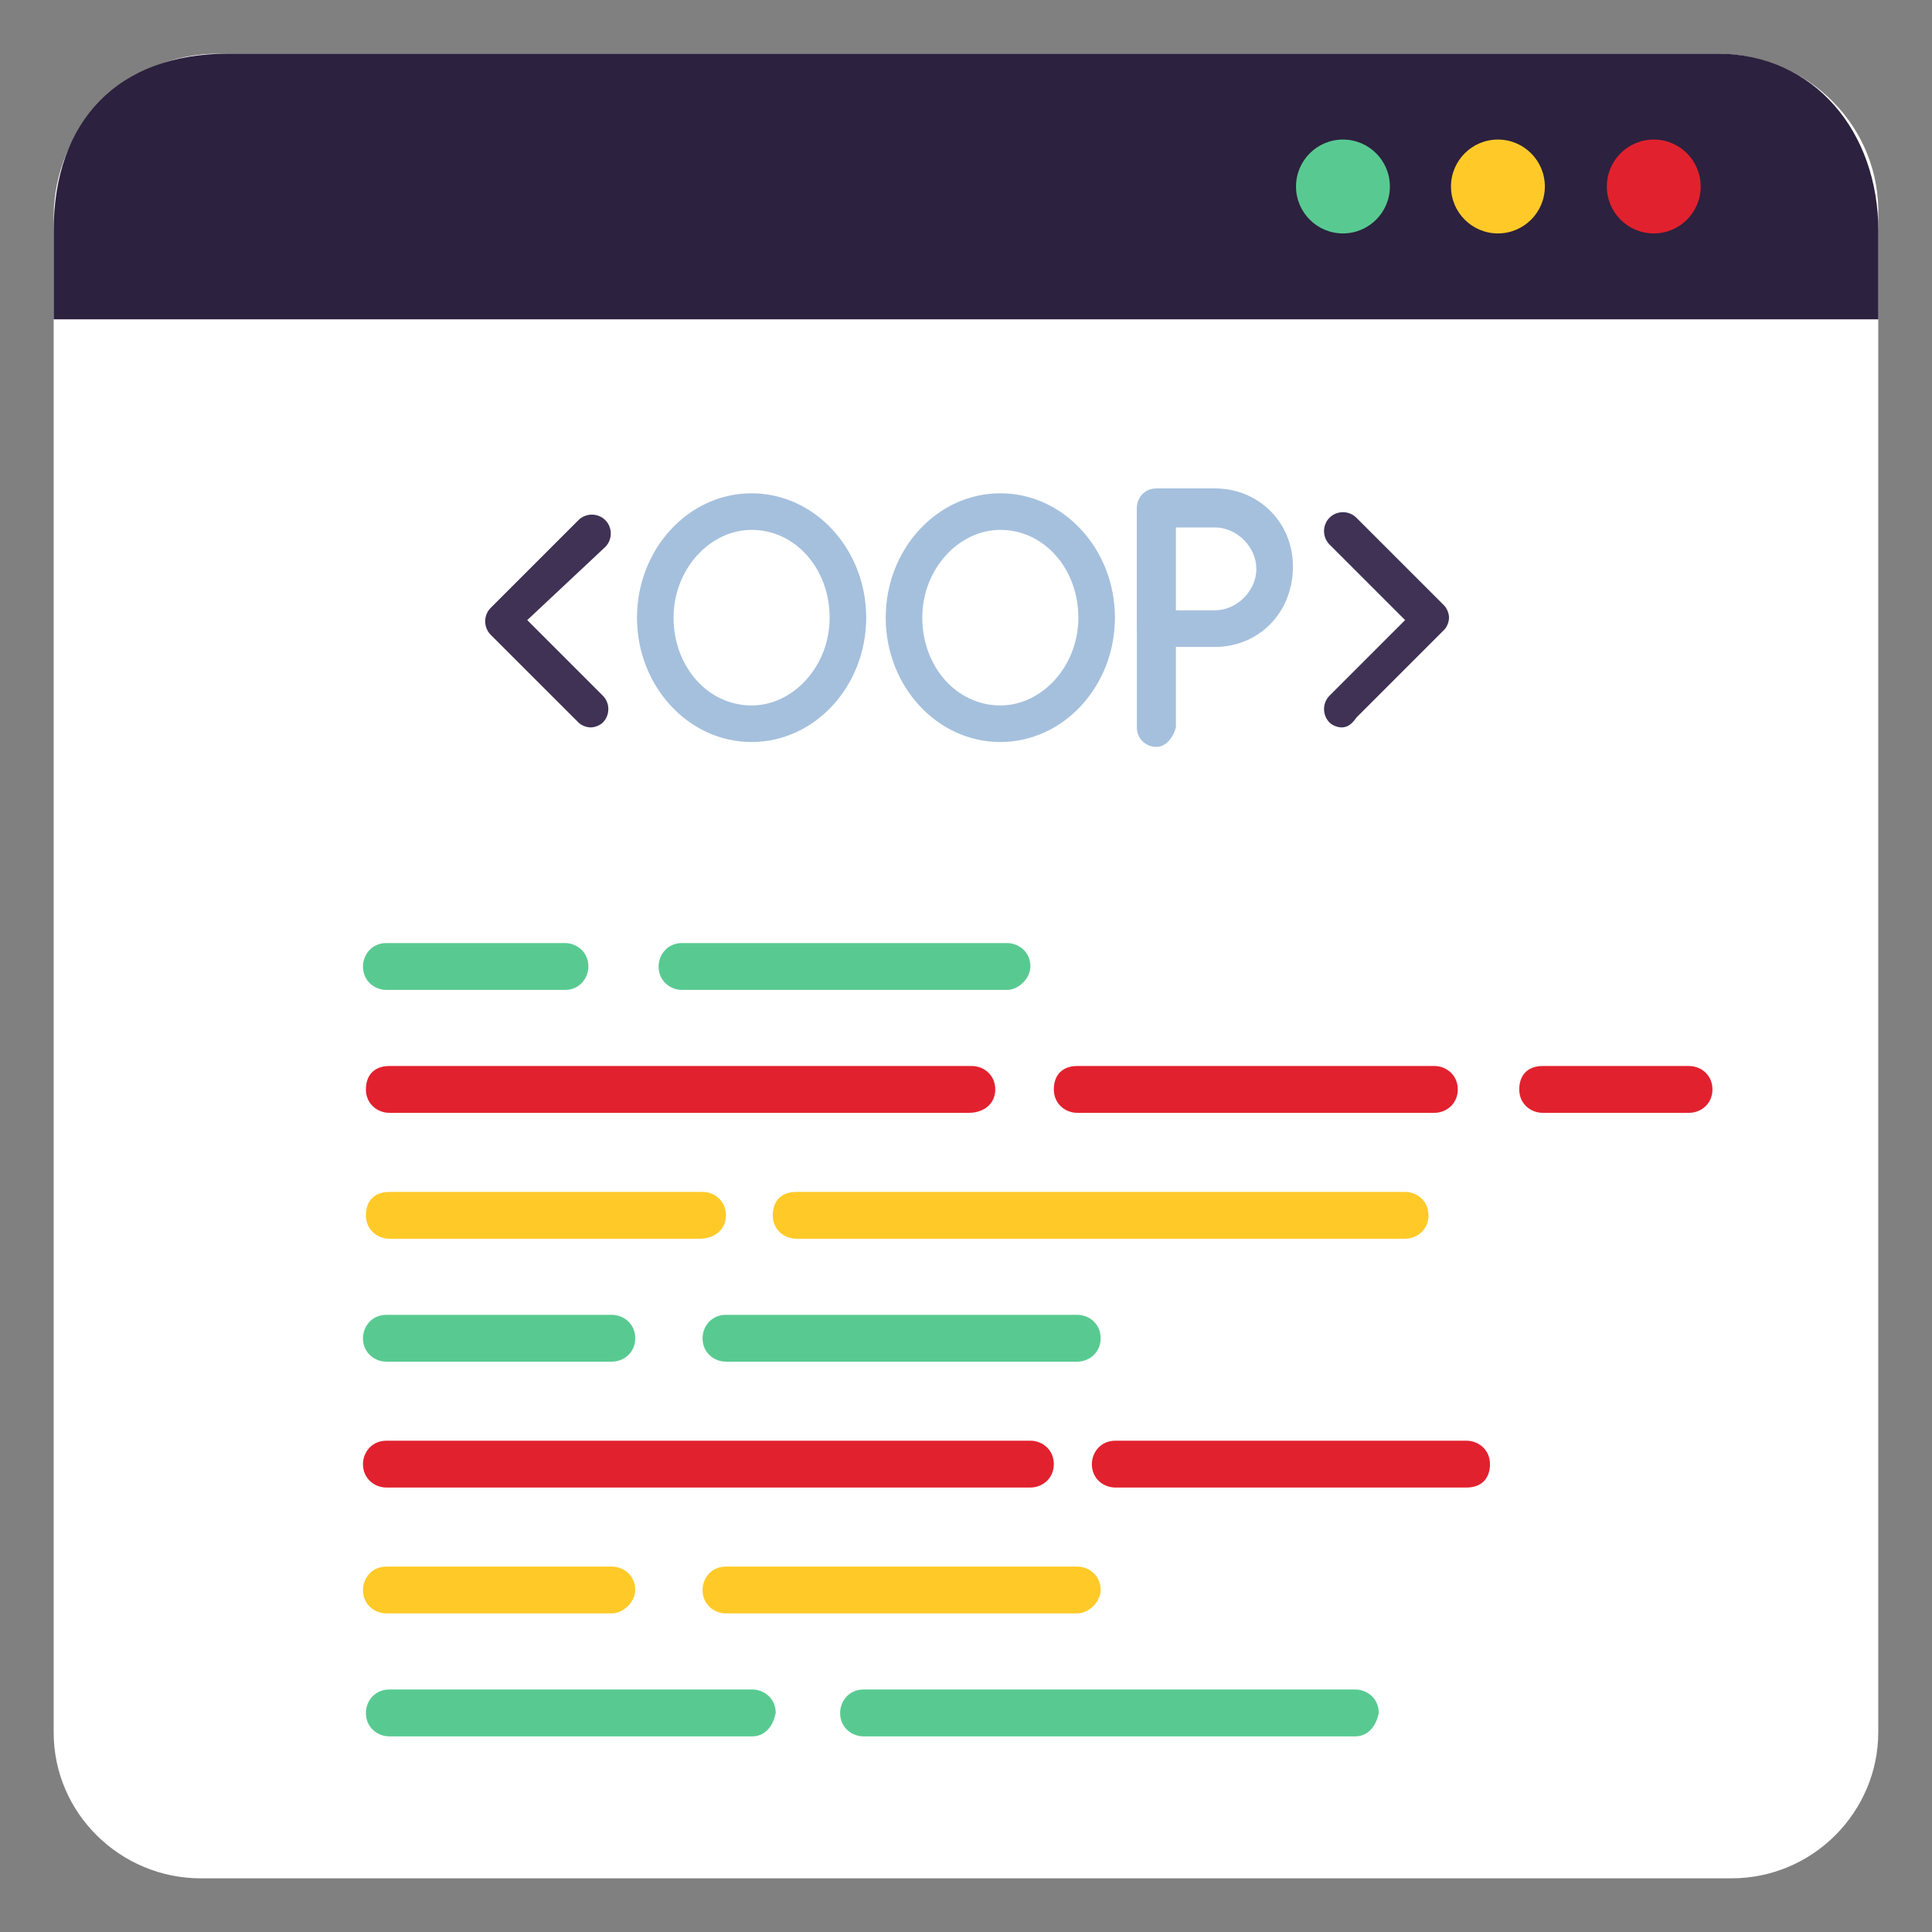 <svg width="72" height="72" viewBox="0 0 72 72" fill="none" xmlns="http://www.w3.org/2000/svg">
<rect x="0" y="0" width="72" height="72" fill="#808080" stroke="none"/>
<path d="M63.975 2H8.132C4.737 2 2 4.72 2 8.093V64.56C2 67.606 4.518 70 7.475 70H64.522C67.588 70 69.997 67.498 69.997 64.56V8.093C70.106 4.72 67.369 2 63.975 2Z" fill="white"/>
<path d="M70 8.6V11.9H2V8.6C2 4.5 4.4 2 8.5 2H64C67.63 2 70 4.937 70 8.6Z" fill="#2C213E"/>
<path d="M50.048 8.699C51.014 8.699 51.797 7.916 51.797 6.95C51.797 5.984 51.014 5.201 50.048 5.201C49.082 5.201 48.299 5.984 48.299 6.95C48.299 7.916 49.082 8.699 50.048 8.699Z" fill="#58CA91"/>
<path d="M55.823 8.699C56.789 8.699 57.572 7.916 57.572 6.95C57.572 5.984 56.789 5.201 55.823 5.201C54.857 5.201 54.074 5.984 54.074 6.95C54.074 7.916 54.857 8.699 55.823 8.699Z" fill="#FFCA28"/>
<path d="M61.631 8.699C62.597 8.699 63.38 7.916 63.38 6.95C63.38 5.984 62.597 5.201 61.631 5.201C60.665 5.201 59.882 5.984 59.882 6.95C59.882 7.916 60.665 8.699 61.631 8.699Z" fill="#E2212E"/>
<path d="M22.012 27.108C21.83 27.108 21.649 27.017 21.558 26.926L18.286 23.655C18.014 23.382 18.014 22.928 18.286 22.655L21.558 19.383C21.83 19.111 22.285 19.111 22.557 19.383C22.83 19.656 22.83 20.11 22.557 20.383L19.649 23.109L22.466 25.926C22.739 26.199 22.739 26.653 22.466 26.926C22.376 27.017 22.194 27.108 22.012 27.108ZM50.002 27.108C49.82 27.108 49.638 27.017 49.547 26.926C49.275 26.653 49.275 26.199 49.547 25.926L52.364 23.109L49.547 20.292C49.275 20.02 49.275 19.565 49.547 19.293C49.82 19.02 50.274 19.02 50.547 19.293L53.818 22.564C53.909 22.655 54 22.837 54 23.018C54 23.2 53.909 23.382 53.818 23.473L50.547 26.744C50.365 27.017 50.183 27.108 50.002 27.108Z" fill="#3F3254"/>
<path d="M28.01 27.653C25.647 27.653 23.739 25.563 23.739 23.018C23.739 20.474 25.647 18.384 28.01 18.384C30.373 18.384 32.281 20.474 32.281 23.018C32.281 25.563 30.373 27.653 28.01 27.653ZM28.01 19.747C26.465 19.747 25.102 21.201 25.102 23.018C25.102 24.836 26.374 26.29 28.01 26.29C29.555 26.29 30.918 24.836 30.918 23.018C30.918 21.201 29.646 19.747 28.01 19.747ZM37.279 27.653C34.916 27.653 33.008 25.563 33.008 23.018C33.008 20.474 34.916 18.384 37.279 18.384C39.642 18.384 41.55 20.474 41.55 23.018C41.55 25.563 39.642 27.653 37.279 27.653ZM37.279 19.747C35.734 19.747 34.371 21.201 34.371 23.018C34.371 24.836 35.643 26.29 37.279 26.29C38.824 26.29 40.187 24.836 40.187 23.018C40.187 21.201 38.915 19.747 37.279 19.747ZM43.095 27.835C42.732 27.835 42.368 27.562 42.368 27.108V19.02C42.368 18.656 42.641 18.293 43.095 18.293C43.459 18.293 43.822 18.566 43.822 19.02V27.108C43.731 27.471 43.459 27.835 43.095 27.835Z" fill="#A5C0DD"/>
<path d="M45.276 24.109H43.095C42.732 24.109 42.368 23.836 42.368 23.382V18.929C42.368 18.565 42.641 18.202 43.095 18.202H45.276C46.912 18.202 48.184 19.474 48.184 21.11C48.184 22.836 46.912 24.109 45.276 24.109ZM43.731 22.745H45.276C46.094 22.745 46.821 22.018 46.821 21.201C46.821 20.383 46.094 19.656 45.276 19.656H43.731V22.745Z" fill="#A5C0DD"/>
<path d="M37.527 36.891H25.418C24.982 36.891 24.545 36.564 24.545 36.018C24.545 35.582 24.873 35.145 25.418 35.145H37.527C37.964 35.145 38.4 35.473 38.4 36.018C38.4 36.455 37.964 36.891 37.527 36.891Z" fill="#58CA91"/>
<path d="M21.055 36.891H14.4C13.964 36.891 13.527 36.564 13.527 36.018C13.527 35.582 13.855 35.145 14.4 35.145H21.055C21.491 35.145 21.927 35.473 21.927 36.018C21.927 36.455 21.6 36.891 21.055 36.891Z" fill="#58CA91"/>
<path d="M62.945 41.472H57.491C57.054 41.472 56.618 41.145 56.618 40.6C56.618 40.054 56.945 39.727 57.491 39.727H62.945C63.382 39.727 63.818 40.054 63.818 40.6C63.818 41.145 63.382 41.472 62.945 41.472Z" fill="#E2212E"/>
<path d="M53.455 41.472H40.145C39.709 41.472 39.273 41.145 39.273 40.6C39.273 40.054 39.6 39.727 40.145 39.727H53.455C53.891 39.727 54.327 40.054 54.327 40.6C54.327 41.145 53.891 41.472 53.455 41.472Z" fill="#E2212E"/>
<path d="M36.109 41.472H14.509C14.073 41.472 13.636 41.145 13.636 40.6C13.636 40.054 13.963 39.727 14.509 39.727H36.218C36.654 39.727 37.091 40.054 37.091 40.6C37.091 41.145 36.654 41.472 36.109 41.472Z" fill="#E2212E"/>
<path d="M52.364 46.164H29.673C29.236 46.164 28.8 45.837 28.8 45.291C28.8 44.746 29.127 44.419 29.673 44.419H52.364C52.8 44.419 53.236 44.746 53.236 45.291C53.236 45.837 52.8 46.164 52.364 46.164Z" fill="#FFCA28"/>
<path d="M26.073 46.164H14.509C14.073 46.164 13.636 45.837 13.636 45.291C13.636 44.746 13.963 44.419 14.509 44.419H26.182C26.618 44.419 27.054 44.746 27.054 45.291C27.054 45.837 26.618 46.164 26.073 46.164Z" fill="#FFCA28"/>
<path d="M40.145 50.745H27.055C26.618 50.745 26.182 50.418 26.182 49.873C26.182 49.436 26.509 49 27.055 49H40.145C40.582 49 41.018 49.327 41.018 49.873C41.018 50.418 40.582 50.745 40.145 50.745Z" fill="#58CA91"/>
<path d="M22.8 50.745H14.4C13.964 50.745 13.527 50.418 13.527 49.873C13.527 49.436 13.855 49 14.4 49H22.8C23.236 49 23.673 49.327 23.673 49.873C23.673 50.418 23.236 50.745 22.8 50.745Z" fill="#58CA91"/>
<path d="M54.655 55.436H41.564C41.127 55.436 40.691 55.109 40.691 54.564C40.691 54.127 41.018 53.691 41.564 53.691H54.655C55.091 53.691 55.527 54.018 55.527 54.564C55.527 55.109 55.2 55.436 54.655 55.436Z" fill="#E2212E"/>
<path d="M38.4 55.436H14.4C13.964 55.436 13.527 55.109 13.527 54.564C13.527 54.127 13.855 53.691 14.4 53.691H38.4C38.836 53.691 39.273 54.018 39.273 54.564C39.273 55.109 38.836 55.436 38.4 55.436Z" fill="#E2212E"/>
<path d="M40.145 60.127H27.055C26.618 60.127 26.182 59.8 26.182 59.255C26.182 58.818 26.509 58.382 27.055 58.382H40.145C40.582 58.382 41.018 58.709 41.018 59.255C41.018 59.691 40.582 60.127 40.145 60.127Z" fill="#FFCA28"/>
<path d="M22.8 60.127H14.4C13.964 60.127 13.527 59.8 13.527 59.255C13.527 58.818 13.855 58.382 14.4 58.382H22.8C23.236 58.382 23.673 58.709 23.673 59.255C23.673 59.691 23.236 60.127 22.8 60.127Z" fill="#FFCA28"/>
<path d="M50.509 64.709H32.182C31.745 64.709 31.309 64.382 31.309 63.836C31.309 63.4 31.636 62.963 32.182 62.963H50.509C50.945 62.963 51.382 63.291 51.382 63.836C51.273 64.382 50.945 64.709 50.509 64.709Z" fill="#58CA91"/>
<path d="M28.036 64.709H14.509C14.073 64.709 13.636 64.382 13.636 63.836C13.636 63.4 13.963 62.963 14.509 62.963H28.036C28.473 62.963 28.909 63.291 28.909 63.836C28.8 64.382 28.473 64.709 28.036 64.709Z" fill="#58CA91"/>
</svg>
